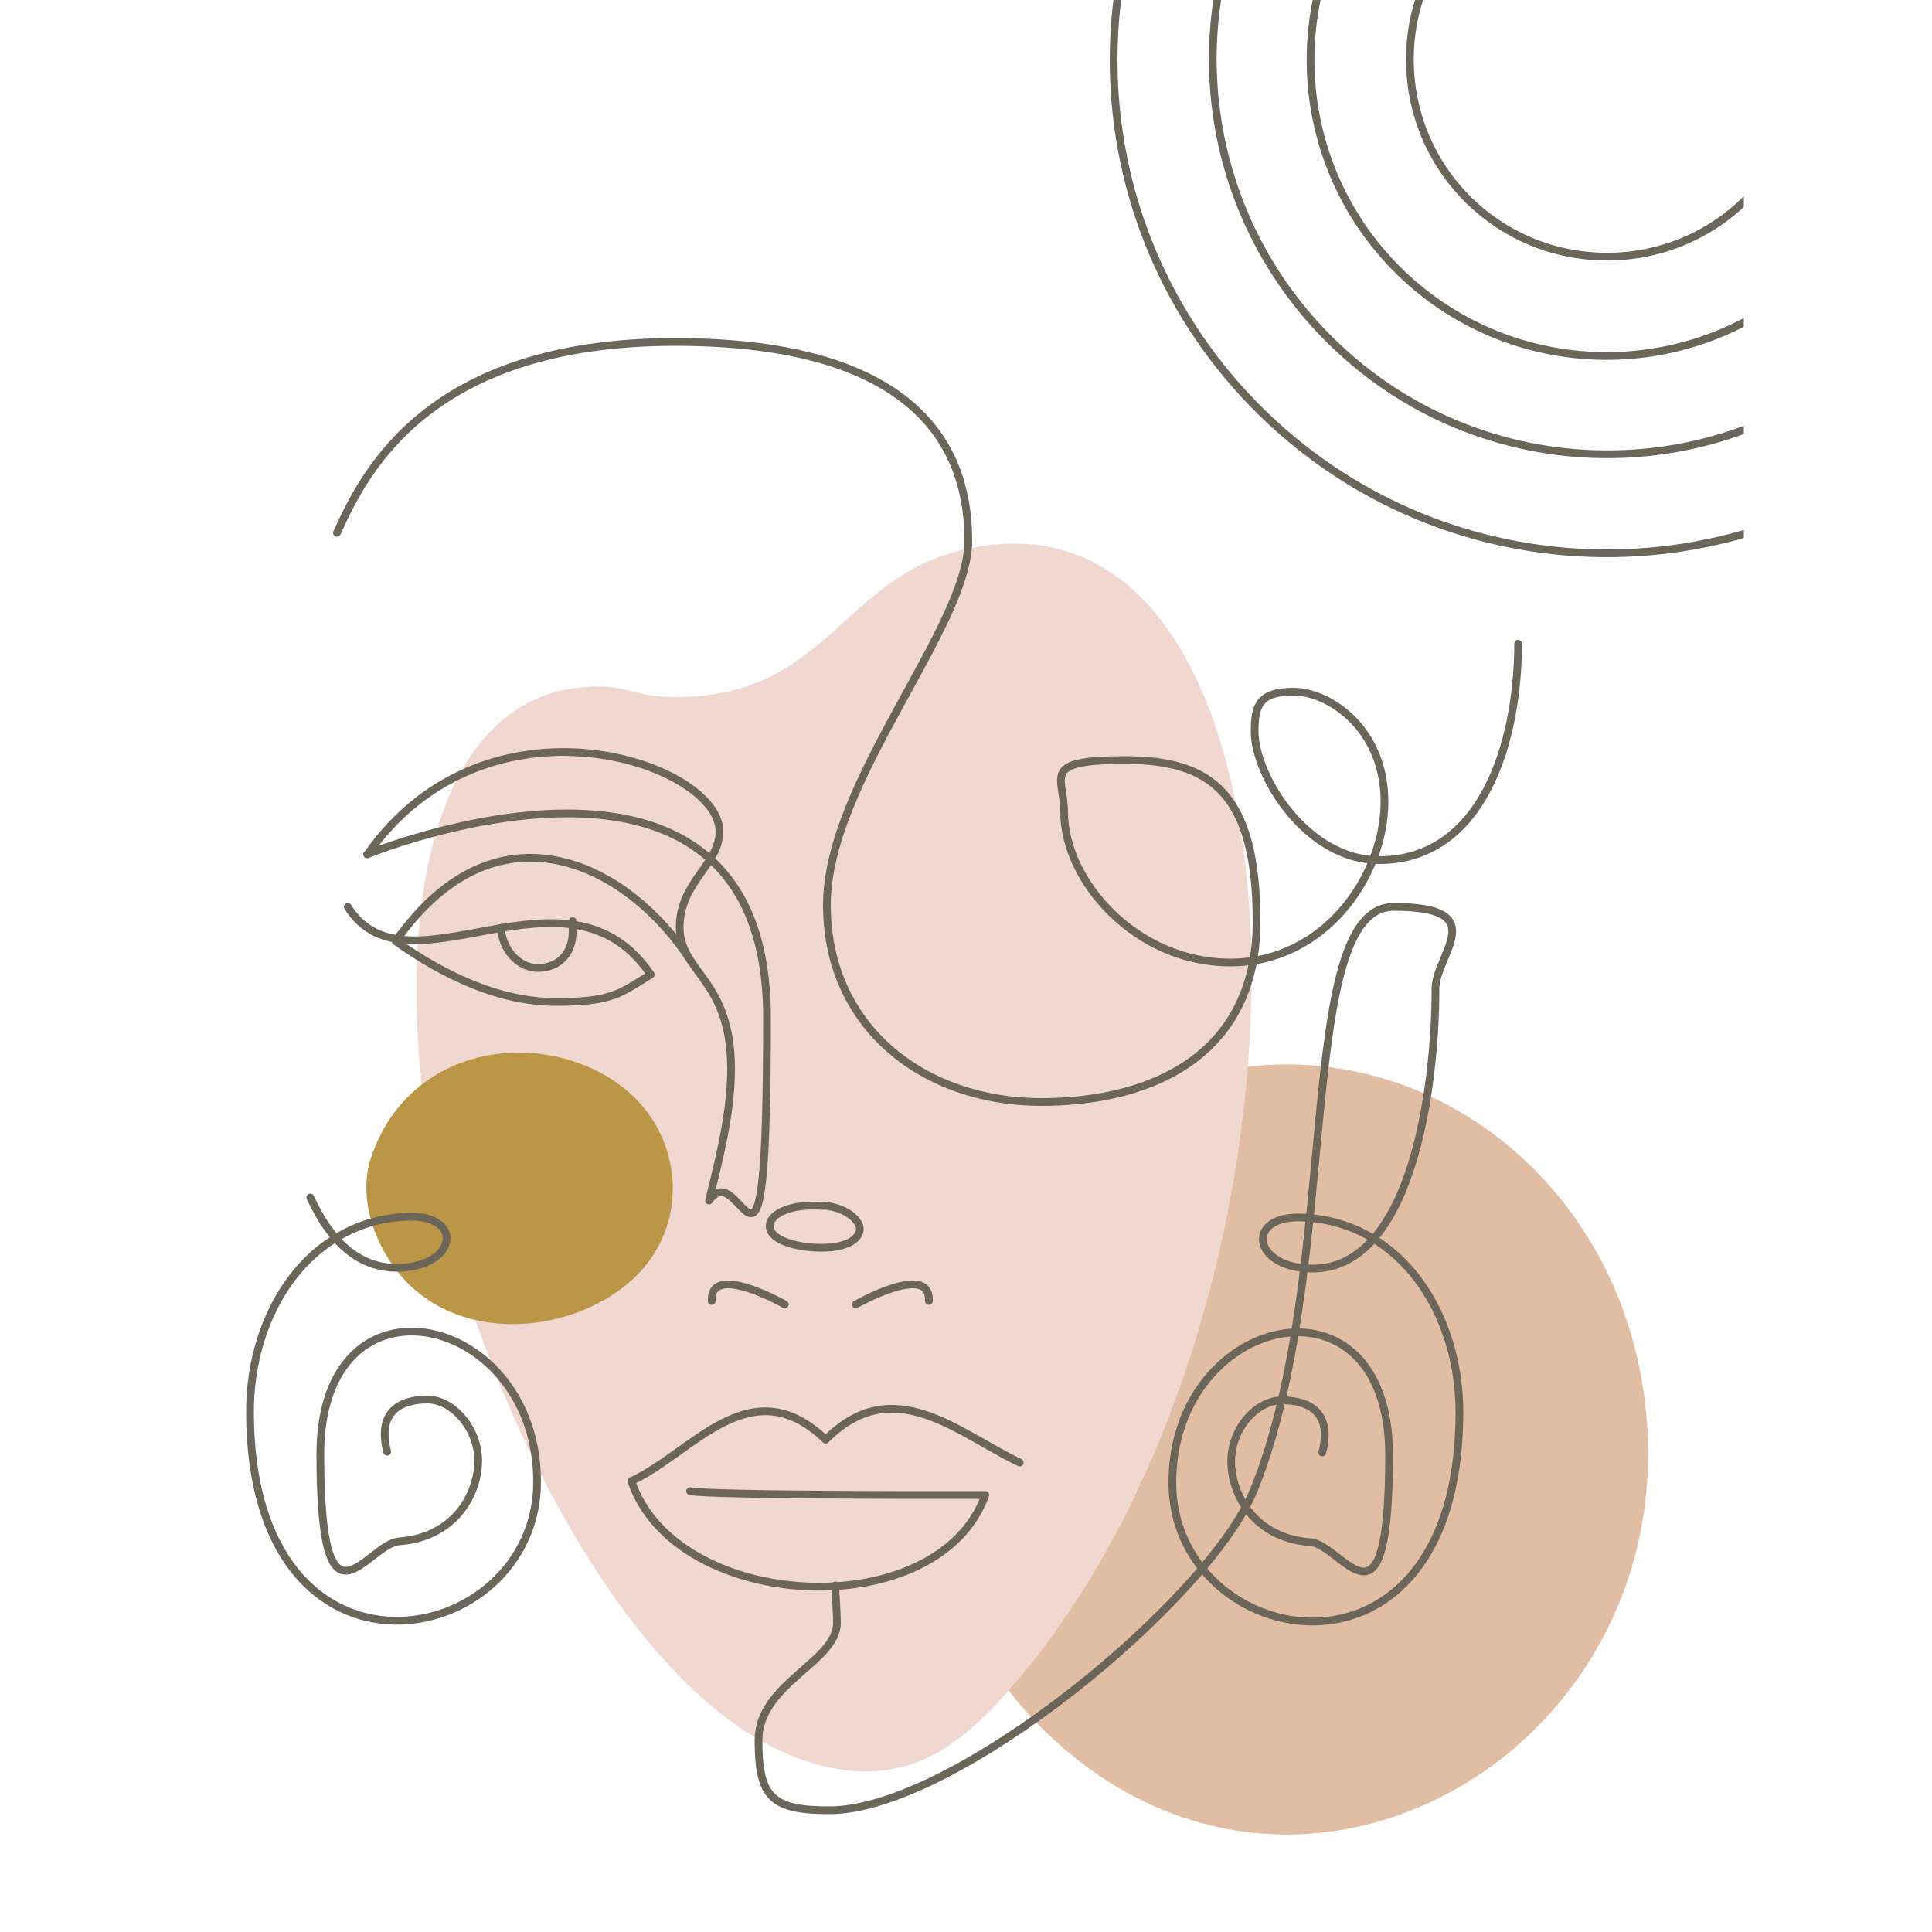 <?xml version="1.0" encoding="UTF-8"?>
<svg xmlns="http://www.w3.org/2000/svg" version="1.1" xmlns:xlink="http://www.w3.org/1999/xlink" viewBox="0 0 500 500">
  <defs>
    <style>
      .cls-1 {
        fill: #bc9647;
      }

      .cls-2 {
        stroke: #6b6659;
        stroke-linecap: round;
        stroke-linejoin: round;
        stroke-width: 2px;
      }

      .cls-2, .cls-3 {
        fill: none;
      }

      .cls-4 {
        fill: #e1bda3;
      }

      .cls-5 {
        fill: #f0d7cf;
      }

      .cls-6 {
        clip-path: url(#clippath);
      }
    </style>
    <clipPath id="clippath">
      <rect class="cls-3" x="23" y="-18" width="428.3" height="605.7"/>
    </clipPath>
  </defs>
  <!-- Generator: Adobe Illustrator 28.7.10, SVG Export Plug-In . SVG Version: 1.2.0 Build 236)  -->
  <g>
    <g id="Livello_1">
      <g id="Livello_1-2" data-name="Livello_1">
        <path class="cls-4" d="M323.4,276c48.2-5.3,92.9,29.8,101.6,81.9,15,90.6-83.7,152.6-150.5,93.9-64.4-56.5-31.5-166.9,49-175.8h0Z"/>
        <path class="cls-5" d="M265.7,431.9c-13.8,17-27.1,29.4-48.5,26-46.6-7.4-82.6-78.9-97-124.7-22-70.2-16.7-151.9,31.1-155.4,11.5-.9,11.9,2.6,23.5,2.6,42.5,0,43.1-35.9,82.9-39.5,85.1-7.9,88.5,191.9,8,291.1Z"/>
        <path class="cls-2" d="M263.9,378.5c-15.9-7.5-32.7-23.6-50.2-5.9-19.5-18.7-34.3,3.3-50.3,10.7,11.5,34.1,79.5,37.4,91.6,3.6,0,0-71,.2-76.4-1"/>
        <path class="cls-1" d="M96,299.6c-3.3,10.2.6,22.5,8.3,31.2,15.7,17.4,44.1,14,59.1.6,14.3-12.9,13.5-33.3,2.3-45.8-13.9-15.4-41.7-18.4-58.6-3.2-4.8,4.3-8.7,10-11.1,17.3h0Z"/>
        <path class="cls-2" d="M129.7,240.1h0c0,4.8,4,10.4,9.5,10.4s9-3.9,9-9.3,0-1.3-.2-2"/>
        <path class="cls-2" d="M87.2,137.9c6.9-15.2,23.2-49.4,87.5-49.4s75.9,28.9,75.9,51.4-36.6,62.5-36.6,94.3,25.3,51,55.4,51,55.8-13.2,55.8-46.6-11.9-41.9-34-41.9-15.8,4.2-15.8,13.5c0,17.7,18.5,38.9,43,38.9s39.9-22.5,39.9-41.6-14.5-28.5-23.5-28.5-10.1,3.7-10.1,10.3c0,11.5,13.5,33.3,32.2,33.3,26.4,0,35.9-29.6,36-56"/>
        <path class="cls-2" d="M213.1,312.1c-1.9-.1-3.6-.1-5.1,0-5.9.6-9,3-8.8,5.4.4,4.3,9.9,5.9,16,5.3,5.2-.6,7.5-2.8,7.3-5s-3.7-5.3-9.3-5.8h-.1Z"/>
        <path class="cls-2" d="M95,221.1s103.5-42.3,103.5,42.2-6.4,34.9-15,47.4c2.6-10.7,5.7-22.5,5.7-34.1,0-23.2-13.3-24.9-13.3-36.6s10.3-16.3,10.3-24.8c0-17.7-60.1-38.3-91.1,5.9h0Z"/>
        <path class="cls-2" d="M178.7,248.6c-15.2-23.8-49.4-43.2-76.3-5,13,9.2,27.2,15.7,41.5,15.7s16.5-2.1,24.5-7.1c-21.8-32-62.9,7.1-78.4-17.5"/>
        <path class="cls-2" d="M184.2,336.7v-.4c0-2.9,1.8-3.9,4.2-3.9,5,0,13,4.2,14.7,5.2"/>
        <path class="cls-2" d="M240.4,336.7v-.4c0-2.9-1.8-3.9-4.2-3.9-5,0-13,4.2-14.7,5.2"/>
        <path class="cls-2" d="M216.2,410.3v.6c0,1.9.4,5.9.4,9.1,0,10.1-20.3,15.7-20.3,30.4s3.4,18.1,18.3,18.1c32.6,0,98.4-54.5,109.9-82.9,22.8-56.2,10.4-150.9,36.2-150.9s10.8,12.3,10.8,21.2c0,26.1-6.3,72.9-32.2,72.4-15.4-.3-17.1-14-2-13.2,25.4,1.2,40.4,25,40.4,50.4,0,76.4-74.3,61.9-74.3,18.2s56.1-56.6,56.1-7.1-11.9,23.2-20.4,22.5c-12.8-.9-19.6-10.1-20.4-19.4s6.2-17.3,13.1-17.3,13.1,3.1,10.4,13.5"/>
        <path class="cls-2" d="M80.3,309.9c5,10.9,12.2,18.4,22.8,18.2,15.4-.3,17.1-14,2-13.2-25.4,1.2-40.4,25-40.4,50.4,0,76.4,74.3,61.9,74.3,18.2s-56.1-56.6-56.1-7.1,11.9,23.2,20.4,22.5c12.8-.9,19.6-10.1,20.4-19.4.8-9-6.2-17.3-13.1-17.3s-13.1,3.1-10.4,13.5"/>
        <g class="cls-6">
          <g>
            <path class="cls-2" d="M507.4,104.4c24.9-25.6,36.9-58.9,36.2-91.9l-77.2-36.6-48.1-88c-34.1-.7-68.3,12.3-93.9,38.6-49.2,50.6-48.1,131.3,2.4,180.5,50.6,49.2,131.3,48.1,180.5-2.4h0Z"/>
            <path class="cls-2" d="M489.1,86.5c20-20.5,29.5-47.3,28.9-73.8l-38.2-58.1-61.1-41.3c-27.5-.8-55.3,9.5-75.9,30.9-39.4,40.4-38.4,105,2,144.4,40.4,39.4,105,38.5,144.4-2h-.1Z"/>
            <path class="cls-2" d="M470.7,68.7c15.1-15.4,22.2-35.6,21.6-55.6l-22.6-58.8-50.7-15.4c-21-.9-42.2,6.9-58.1,23.1-29.5,30.3-28.9,78.8,1.4,108.4,30.3,29.5,78.8,28.9,108.4-1.4h0Z"/>
            <path class="cls-2" d="M452.5,51c10.1-10.4,15-24.1,14.4-37.5l-11.4-38.5-36.1-10.5c-14.4-1-29.2,4.1-40.1,15.3-19.6,20.2-19.2,52.5,1,72.2,20.2,19.6,52.5,19.2,72.2-1h0Z"/>
          </g>
        </g>
      </g>
    </g>
  </g>
</svg>